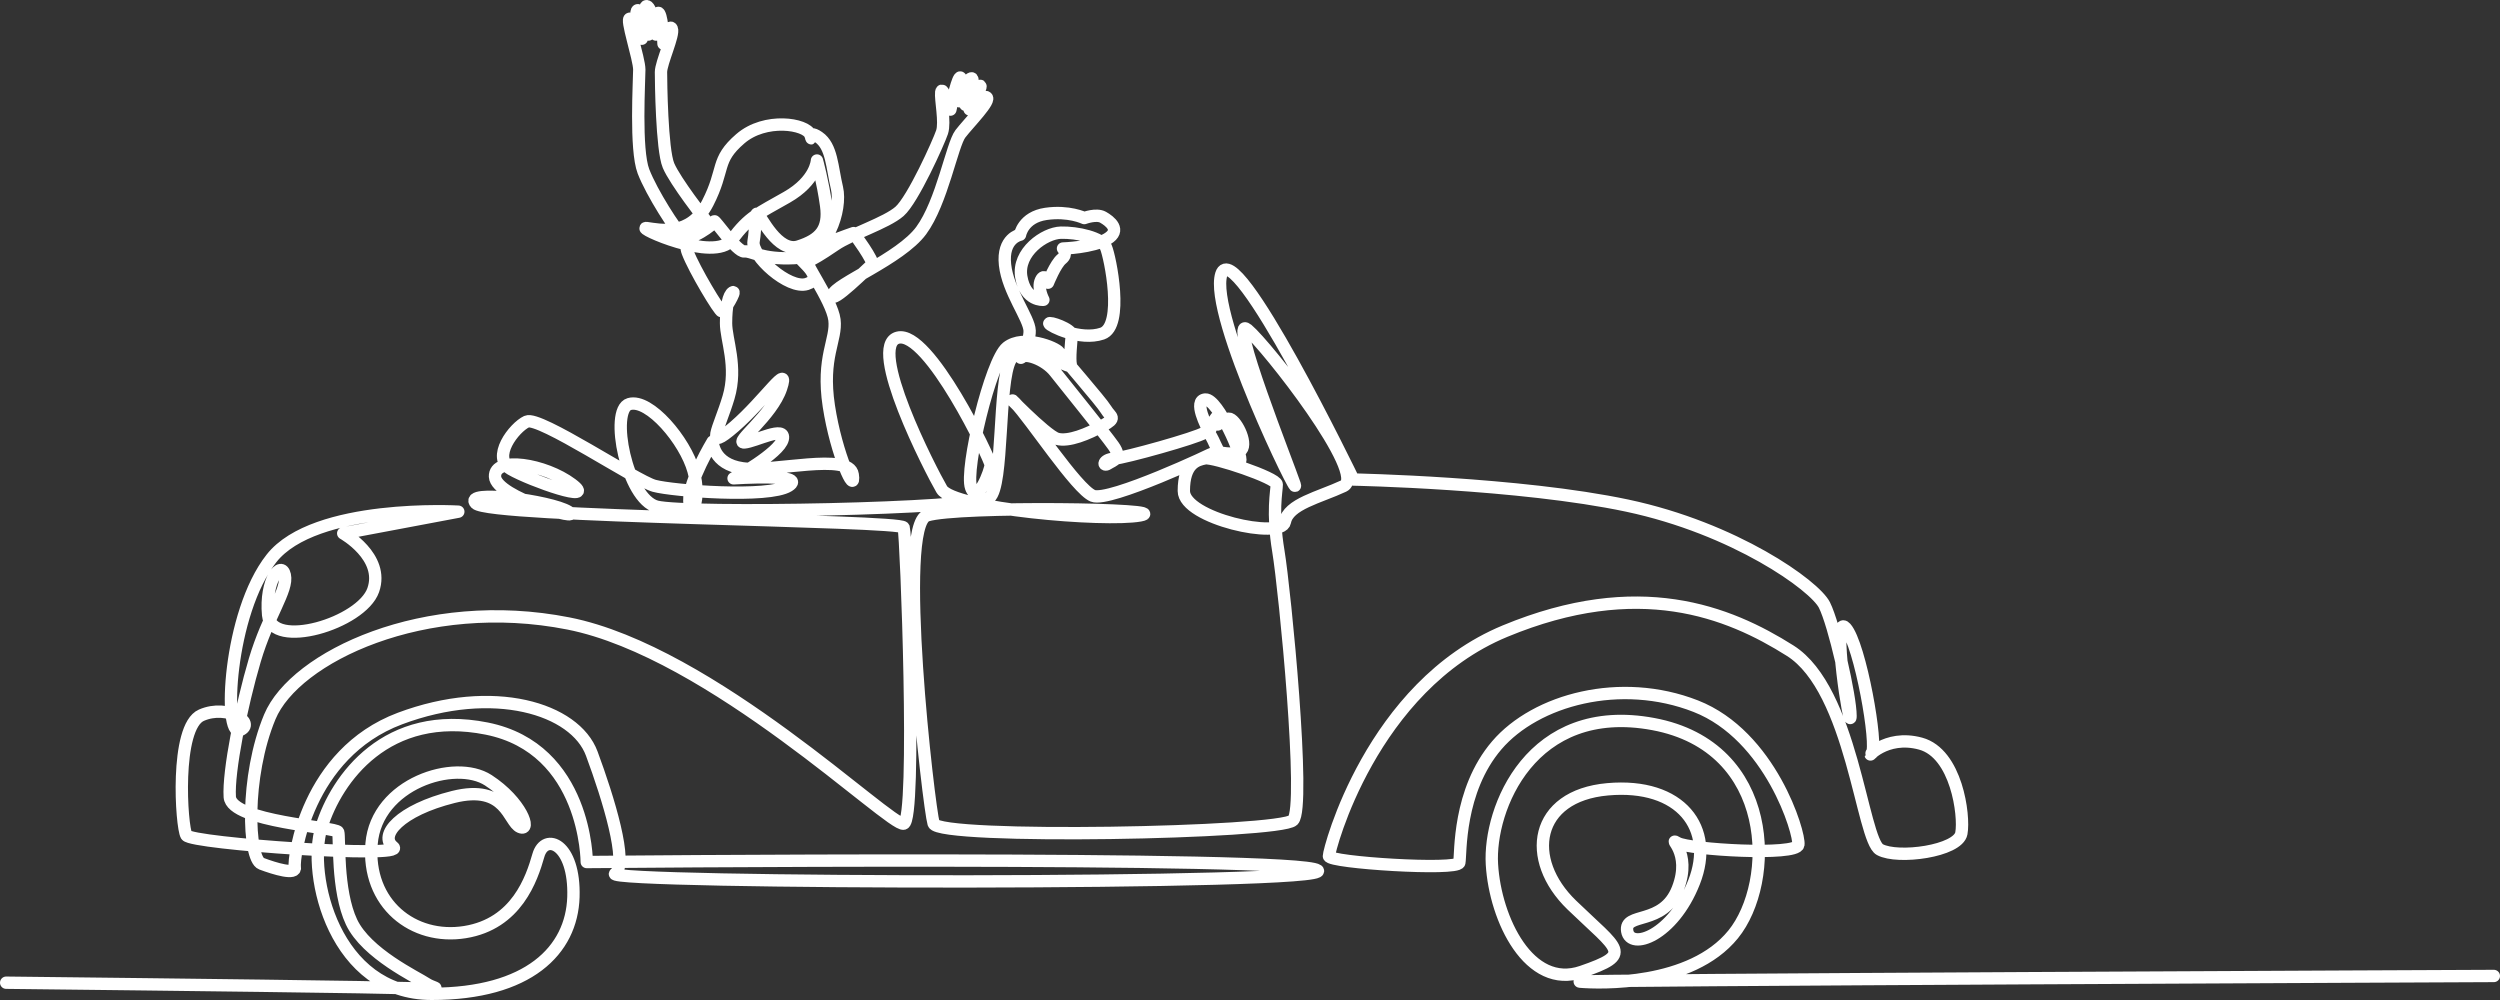 <svg width="405" height="162" viewBox="0 0 405 162" fill="none" xmlns="http://www.w3.org/2000/svg">
<rect x="0" y="0" width="405" height="162" fill="#333333" stroke="none"/>
<path d="M404 158.107C404 158.107 252.783 158.764 255.951 159.028C259.12 159.292 273.908 159.821 280.773 151.369C287.639 142.918 287.639 120.998 267.834 117.3C248.028 113.604 241.162 131.033 241.691 140.013C242.22 148.992 247.764 160.349 256.215 157.444C264.666 154.538 262.289 154.011 254.631 146.616C246.973 139.22 248.558 128.921 260.44 127.865C272.323 126.809 277.87 134.203 274.436 142.918C271.004 151.634 264.138 154.011 263.609 150.841C263.081 147.672 269.42 150.049 271.796 143.975C274.173 137.901 269.948 135.523 271.796 136.58C273.645 137.637 291.073 138.693 291.337 136.845C291.601 134.995 286.848 119.149 274.701 114.396C262.553 109.643 248.822 113.339 242.484 120.734C236.146 128.128 236.674 138.428 236.41 139.749C236.146 141.07 215.284 139.749 215.284 138.693C215.284 137.637 222.15 111.227 243.804 102.248C265.457 93.268 279.982 99.078 290.016 105.417C300.051 111.755 301.635 136.052 304.54 137.637C307.444 139.221 317.215 137.901 317.743 134.995C318.272 132.09 316.951 122.055 311.141 120.47C305.331 118.885 302.163 123.111 303.22 122.054C304.275 120.998 301.371 104.359 298.995 101.718C296.617 99.077 299.786 119.148 299.786 115.979C299.786 112.81 297.146 101.19 295.561 98.02C293.977 94.851 281.038 85.608 263.609 81.911C246.181 78.213 219.245 77.685 219.245 77.685C219.245 77.685 199.968 37.806 197.855 44.409C195.743 51.012 210.794 81.647 209.738 78.478C208.682 75.308 198.912 50.747 202.08 53.388C205.248 56.028 221.621 76.893 217.66 78.741C213.699 80.59 208.682 81.646 208.154 84.551C207.625 87.457 191.781 84.023 191.781 79.534C191.781 75.044 193.894 74.517 195.214 74.252C196.535 73.988 206.833 77.421 206.833 78.478C206.833 79.534 206.042 82.967 207.098 89.306C208.154 95.644 211.586 130.769 209.474 132.881C207.361 134.995 152.036 136.051 151.244 133.409C150.451 130.769 145.17 85.08 150.188 83.494C155.205 81.911 190.521 82.438 184.711 83.494C178.902 84.551 154.413 82.438 152.564 79.269C150.715 76.099 140.417 56.028 145.434 54.708C150.451 53.387 160.486 74.515 160.486 75.308C160.486 76.099 158.373 81.91 157.317 79.004C156.261 76.099 160.486 58.405 163.127 56.292C165.767 54.179 171.048 56.292 171.577 57.084C172.105 57.877 178.373 65.008 179.165 66.328C179.958 67.648 181.014 67.648 178.637 68.969C176.26 70.289 173.091 71.609 171.243 71.082C169.394 70.553 162.07 62.895 164.447 65.271C166.823 67.648 174.412 79.268 177.052 80.324C179.693 81.381 196.624 73.435 196.827 73.233C197.03 73.029 200.002 74.111 201.083 72.895C202.163 71.678 200.069 67.759 199.056 67.827C198.043 67.894 196.962 69.178 197.367 68.638C197.772 68.097 198.177 66.949 197.3 67.421C196.421 67.895 196.084 70.259 195.813 69.719C195.543 69.178 193.246 64.855 195.273 64.719C197.3 64.584 201.488 74.246 200.881 74.652C200.271 75.056 199.326 74.854 198.043 73.841C196.759 72.827 196.286 69.314 195.07 70.124C193.854 70.935 182.256 74.178 180.433 74.313C178.609 74.448 178.676 75.664 179.487 75.124C180.297 74.583 181.851 74.313 180.365 72.219C178.879 70.124 172.611 62.421 170.921 60.259C169.232 58.097 165.854 57.083 165.382 57.961C164.909 58.84 166.868 55.596 166.801 53.57C166.733 51.542 163.288 47.219 162.814 42.894C162.341 38.569 165.247 38.029 165.247 38.029C165.247 38.029 165.719 35.192 169.435 34.651C173.151 34.111 175.65 35.327 175.65 35.327C175.65 35.327 177.61 34.584 178.69 35.192C179.772 35.8 181.731 37.286 179.366 38.706C177.002 40.124 172.205 40.259 172.205 40.259C172.205 40.259 173.015 41.137 172.002 41.949C170.988 42.759 169.773 45.799 169.773 45.799C169.773 45.799 169.232 44.11 168.624 45.394C168.016 46.677 169.03 48.57 169.03 48.57C169.03 48.57 166.125 48.84 165.449 44.853C164.774 40.866 169.232 37.758 171.867 37.691C174.503 37.623 178.488 38.502 179.164 40.056C179.84 41.61 182.137 52.826 178.556 54.043C174.976 55.259 170.11 52.826 169.976 52.42C169.841 52.016 173.692 53.299 173.624 54.313C173.557 55.326 173.219 58.164 173.489 59.178C173.758 60.192 165.719 54.651 163.692 58.299C161.665 61.948 162.611 78.705 160.314 80.596C158.017 82.488 111.265 83.299 106.402 82.083C101.537 80.867 98.7 66.407 101.942 65.461C105.185 64.515 110.995 71.407 112.346 76.271C113.698 81.136 111.805 84.244 111.671 81.136C111.536 78.028 115.454 71.541 115.454 71.541C115.454 71.541 115.454 75.19 120.318 75.867C125.182 76.541 137.6 73.224 138.14 76.872C138.681 80.522 135.487 73.752 134.271 65.778C133.055 57.805 135.586 55.056 135.182 51.812C134.776 48.569 129.776 41.948 130.316 41.136C130.857 40.326 138.289 37.758 138.289 37.758C138.289 37.758 141.802 42.489 141.261 42.894C140.721 43.298 134.506 49.515 134.911 47.758C135.315 46.002 145.856 41.948 149.234 37.352C152.612 32.758 154.233 23.434 155.585 21.677C156.936 19.921 160.719 16.137 159.774 15.732C158.828 15.326 156.801 18.299 157.071 17.624C157.342 16.948 159.639 13.299 158.558 13.976C157.478 14.651 156.396 17.354 156.396 16.948C156.396 16.543 158.288 12.084 157.206 12.759C156.126 13.435 155.45 16.408 155.45 16.408C155.45 16.408 155.99 11.949 155.45 12.624C154.909 13.3 153.964 17.759 153.964 17.759C153.964 17.759 152.612 13.706 152.478 14.922C152.343 16.138 153.153 19.786 152.613 21.408C152.072 23.03 147.883 32.354 145.722 34.245C143.561 36.138 137.885 37.894 135.318 39.651C132.751 41.408 131.67 41.949 131.67 41.949C131.67 41.949 129.238 41.003 129.508 41.679C129.779 42.354 133.697 45.057 130.724 46.004C127.751 46.949 121.672 41.408 122.077 39.111C122.482 36.814 122.212 34.246 122.753 34.652C123.293 35.058 125.995 41.003 129.374 39.922C132.752 38.841 134.373 37.22 133.833 33.3C133.292 29.381 132.346 26.003 132.346 26.003C132.346 26.003 132.211 29.246 127.482 31.949C122.753 34.652 121.401 35.058 118.564 38.841C115.726 42.624 102.755 36.679 104.782 36.949C106.808 37.22 111.808 38.435 114.646 32.895C117.483 27.354 115.862 26.002 119.915 22.49C123.969 18.976 130.589 20.057 131.265 21.814C131.94 23.57 130.455 20.733 132.616 22.219C134.778 23.705 134.778 27.083 135.589 30.462C136.399 33.84 134.102 41.543 128.697 41.813C123.293 42.084 121.806 40.597 120.59 40.733C119.374 40.867 115.726 35.462 115.726 35.867C115.726 36.273 111.673 39.246 110.591 38.3C109.511 37.353 105.591 31.273 104.24 27.759C102.889 24.246 103.565 13.03 103.565 11.273C103.565 9.516 101.268 2.759 102.078 3.03C102.889 3.301 103.97 6.273 103.97 6.273C103.97 6.273 102.485 1.272 103.43 1.678C104.376 2.084 105.051 5.597 105.051 5.597C105.051 5.597 103.97 0.868 104.782 1.003C105.591 1.138 106.268 5.597 106.268 5.597C106.268 5.597 106.268 1.273 106.808 2.219C107.348 3.165 107.484 7.084 107.484 7.084C107.484 7.084 108.431 3.705 108.835 4.651C109.24 5.597 107.079 10.192 107.079 11.678C107.079 13.164 107.214 24.246 108.295 26.813C109.376 29.381 114.241 35.596 114.241 35.596C114.241 35.596 110.322 38.029 111.404 40.866C112.484 43.704 116.538 50.461 116.943 50.461C117.349 50.461 119.375 46.948 118.699 47.353C118.023 47.758 117.619 49.651 117.619 52.353C117.619 55.056 119.51 59.38 118.023 64.38C116.538 69.38 113.969 73.433 118.97 69.11C123.969 64.785 128.023 58.435 126.536 62.894C125.05 67.354 118.835 71.813 120.592 71.678C122.348 71.543 127.348 68.84 126.807 71.138C126.267 73.435 118.835 77.488 118.835 77.488C118.835 77.488 130.996 76.678 127.753 78.705C124.511 80.732 108.971 79.516 105.998 78.705C103.026 77.895 87.352 67.355 85.326 68.3C83.298 69.247 79.515 74.111 82.757 76.002C86 77.895 96.946 81.678 92.621 78.434C88.297 75.191 80.055 73.84 80.19 77.218C80.325 80.597 94.918 84.65 92.081 82.893C89.244 81.137 74.921 79.245 77.083 81.543C79.244 83.839 145.993 84.245 146.399 85.461C146.805 86.678 148.561 132.893 146.399 133.434C144.237 133.974 115.322 105.597 92.081 101.002C68.84 96.407 47.761 106.407 43.707 116.136C39.654 125.866 40.194 139.109 42.357 139.92C44.518 140.73 48.031 141.812 47.761 140.46C47.491 139.108 49.653 122.082 64.787 116.406C79.92 110.731 93.162 114.785 95.865 122.082C98.567 129.379 101.809 139.92 99.648 141.541C97.487 143.163 216.692 143.433 213.45 141C210.207 138.569 95.054 139.649 95.054 139.649C95.054 139.649 95.054 121.271 78.84 118.028C62.626 114.785 54.519 126.136 52.086 133.974C49.654 141.812 54.248 161 69.922 161C85.596 161 92.621 153.973 92.893 145.324C93.163 136.676 88.299 134.784 87.218 138.568C86.137 142.352 83.705 149.648 75.327 151C66.95 152.351 59.383 146.405 60.194 136.676C61.004 126.946 73.706 122.892 79.11 126.405C84.515 129.919 86.137 134.784 84.245 133.973C82.353 133.162 82.083 126.946 73.436 129.108C64.788 131.27 61.274 135.324 63.707 137.216C66.139 139.107 31.008 136.676 30.197 135.324C29.387 133.973 28.305 117.756 32.63 115.864C36.954 113.973 41.547 117.216 38.845 118.297C36.142 119.378 36.953 99.378 43.979 90.46C51.005 81.541 74.246 82.892 74.246 82.892L55.599 86.405C55.599 86.405 62.356 90.189 60.464 95.595C58.572 101.001 43.979 105.324 43.438 99.648C42.898 93.973 45.6 90.729 46.141 93.162C46.681 95.595 43.438 99.648 41.277 106.946C39.115 114.242 36.953 125.054 37.224 129.108C37.493 133.162 54.519 133.973 54.789 134.783C55.059 135.593 54.519 144.243 56.95 149.378C59.382 154.513 67.49 158.297 69.112 159.378C70.733 160.458 74.246 160.189 58.032 159.919C41.818 159.649 1 159.198 1 159.198" stroke="white" stroke-width="2" stroke-miterlimit="10" stroke-linecap="round" stroke-linejoin="round"/>
</svg>
